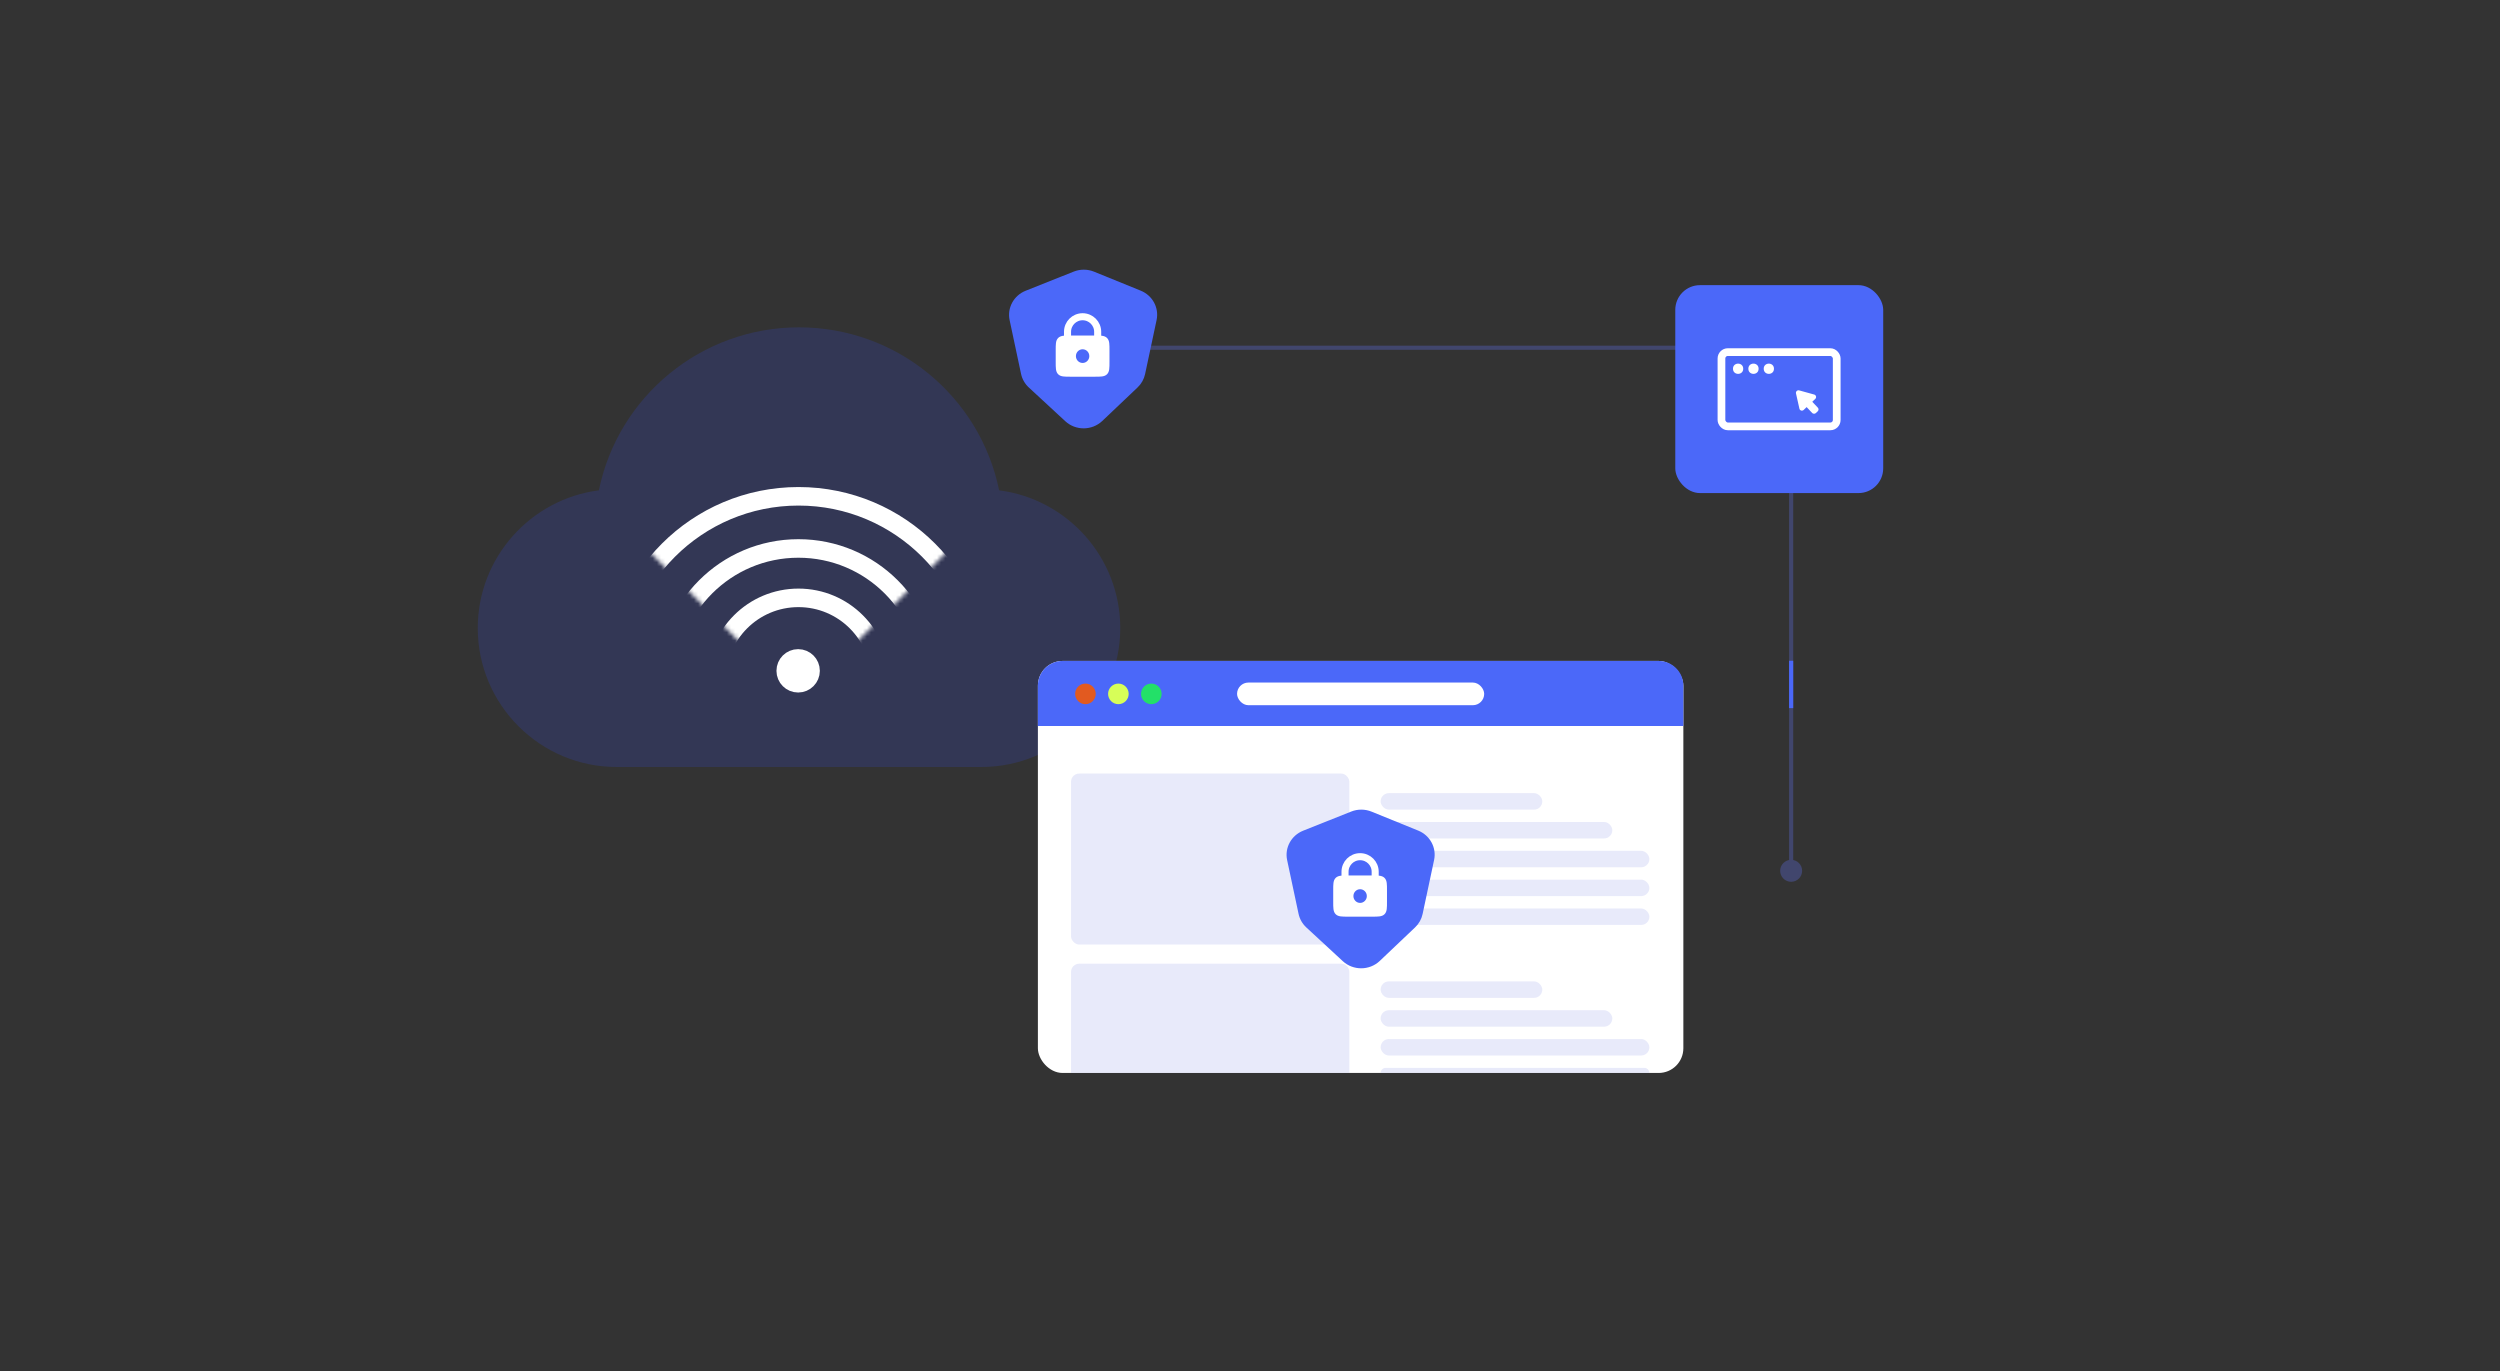 <svg width="607" height="333" viewBox="0 0 607 333" fill="none" xmlns="http://www.w3.org/2000/svg">
<rect x="0" y="0" width="607" height="333" fill="#333333" stroke="none"/>
<path d="M437.557 211.431C437.557 209.958 436.363 208.764 434.891 208.764C433.418 208.764 432.224 209.958 432.224 211.431C432.224 212.903 433.418 214.097 434.891 214.097C436.363 214.097 437.557 212.903 437.557 211.431ZM434.891 211.431L435.391 211.431L435.391 104.431L434.891 104.431L434.391 104.431L434.391 211.431L434.891 211.431ZM414.891 84.431L414.891 83.931L279.221 83.931L279.221 84.431L279.221 84.931L414.891 84.931L414.891 84.431ZM434.891 104.431L435.391 104.431C435.391 93.109 426.212 83.931 414.891 83.931L414.891 84.431L414.891 84.931C425.66 84.931 434.391 93.661 434.391 104.431L434.891 104.431Z" fill="#41466D"/>
<path d="M434.891 160.431L434.891 171.931" stroke="#4B68F9"/>
<path d="M242.591 119.053C237.914 96.219 217.72 79.478 194 79.478C170.28 79.478 150.085 96.219 145.408 119.053C128.843 121.179 116 135.368 116 152.501C116 171.096 131.128 186.224 149.722 186.224H238.277C256.872 186.224 272 171.096 272 152.501C271.999 135.368 259.156 121.179 242.591 119.053Z" fill="#333755"/>
<circle cx="193.79" cy="162.877" r="3.017" fill="white" stroke="white" stroke-width="4.5"/>
<mask id="mask0_7001_15072" style="mask-type:alpha" maskUnits="userSpaceOnUse" x="155" y="92" width="78" height="79">
<rect x="193.797" y="95.659" width="50.368" height="50.368" transform="rotate(45 193.797 95.659)" fill="#333755" stroke="#4B68F9" stroke-width="4.5"/>
</mask>
<g mask="url(#mask0_7001_15072)">
<path d="M213.733 165.029C213.733 154.055 204.837 145.159 193.863 145.159C182.889 145.159 173.992 154.055 173.992 165.029" stroke="white" stroke-width="4.5"/>
<path d="M225.719 165.028C225.719 147.43 211.453 133.165 193.855 133.165C176.258 133.165 161.992 147.43 161.992 165.028" stroke="white" stroke-width="4.5"/>
<path d="M238.539 165.163C238.539 140.498 218.544 120.503 193.879 120.503C169.214 120.503 149.219 140.498 149.219 165.163" stroke="white" stroke-width="4.5"/>
</g>
<rect x="252" y="160.478" width="156.719" height="100.037" rx="6" fill="white"/>
<rect opacity="0.45" x="260.043" y="187.82" width="67.577" height="41.513" rx="2" fill="#CCD1F5"/>
<path opacity="0.45" d="M260.043 235.986C260.043 234.881 260.938 233.986 262.043 233.986H325.62C326.724 233.986 327.62 234.881 327.62 235.986V260.515H260.043V235.986Z" fill="#CCD1F5"/>
<path d="M252 166.478C252 163.164 254.686 160.478 258 160.478H402.719C406.032 160.478 408.719 163.164 408.719 166.478V176.279H252V166.478Z" fill="#4B68F9"/>
<circle cx="263.543" cy="168.474" r="2.5" fill="#E25A20"/>
<circle cx="271.543" cy="168.474" r="2.5" fill="#D7FE58"/>
<circle cx="279.543" cy="168.474" r="2.5" fill="#23E068"/>
<rect x="300.359" y="165.724" width="60" height="5.5" rx="2.75" fill="white"/>
<rect opacity="0.45" x="335.219" y="192.576" width="39.25" height="4" rx="2" fill="#CCD1F5"/>
<rect opacity="0.45" x="335.219" y="238.279" width="39.25" height="4" rx="2" fill="#CCD1F5"/>
<rect opacity="0.45" x="335.219" y="199.576" width="56.25" height="4" rx="2" fill="#CCD1F5"/>
<rect opacity="0.45" x="335.219" y="245.279" width="56.25" height="4" rx="2" fill="#CCD1F5"/>
<rect opacity="0.45" x="335.219" y="206.576" width="65.25" height="4" rx="2" fill="#CCD1F5"/>
<rect opacity="0.45" x="335.219" y="252.279" width="65.25" height="4" rx="2" fill="#CCD1F5"/>
<rect opacity="0.45" x="335.219" y="213.576" width="65.25" height="4" rx="2" fill="#CCD1F5"/>
<path opacity="0.45" d="M335.219 260.515C335.219 259.832 335.772 259.279 336.454 259.279H399.233C399.916 259.279 400.469 259.832 400.469 260.515V260.515H335.219V260.515Z" fill="#CCD1F5"/>
<rect opacity="0.45" x="335.219" y="220.576" width="65.25" height="4" rx="2" fill="#CCD1F5"/>
<path d="M260.692 65.947C262.277 65.315 264.054 65.321 265.635 65.964L276.967 70.572C279.836 71.738 281.453 74.728 280.822 77.698L278.03 90.822C277.767 92.059 277.131 93.191 276.203 94.072L267.631 102.211C265.138 104.578 261.175 104.604 258.65 102.27L249.8 94.087C248.839 93.199 248.18 92.045 247.911 90.78L245.136 77.734C244.501 74.747 246.14 71.743 249.034 70.59L260.692 65.947Z" fill="#4B68F9"/>
<path d="M256.754 85.098C256.754 83.586 256.754 82.83 257.224 82.361C257.693 81.891 258.449 81.891 259.961 81.891H265.746C267.258 81.891 268.014 81.891 268.483 82.361C268.953 82.83 268.953 83.586 268.953 85.098V87.828C268.953 89.34 268.953 90.096 268.483 90.566C268.014 91.036 267.258 91.036 265.746 91.036H259.961C258.449 91.036 257.693 91.036 257.224 90.566C256.754 90.096 256.754 89.34 256.754 87.828V85.098Z" fill="white" stroke="white" stroke-width="0.857"/>
<path d="M266.515 81.891V80.563C266.515 78.542 264.876 76.903 262.855 76.903V76.903C260.834 76.903 259.195 78.542 259.195 80.563V81.891" stroke="white" stroke-width="1.714" stroke-linecap="round"/>
<ellipse cx="262.857" cy="86.465" rx="1.627" ry="1.663" fill="#4B68F9"/>
<path d="M328.07 197.046C329.656 196.415 331.433 196.421 333.014 197.064L344.346 201.671C347.215 202.838 348.832 205.828 348.2 208.798L345.409 221.922C345.146 223.159 344.51 224.29 343.582 225.171L335.01 233.311C332.517 235.678 328.554 235.704 326.029 233.369L317.179 225.187C316.218 224.298 315.559 223.144 315.29 221.879L312.515 208.833C311.88 205.846 313.519 202.842 316.413 201.69L328.07 197.046Z" fill="#4B68F9"/>
<path d="M324.133 216.198C324.133 214.686 324.133 213.93 324.603 213.46C325.072 212.99 325.828 212.99 327.34 212.99H333.124C334.637 212.99 335.393 212.99 335.862 213.46C336.332 213.93 336.332 214.686 336.332 216.198V218.928C336.332 220.44 336.332 221.196 335.862 221.666C335.393 222.135 334.637 222.135 333.124 222.135H327.34C325.828 222.135 325.072 222.135 324.603 221.666C324.133 221.196 324.133 220.44 324.133 218.928V216.198Z" fill="white" stroke="white" stroke-width="0.857"/>
<path d="M333.894 212.991V211.662C333.894 209.641 332.255 208.003 330.234 208.003V208.003C328.213 208.003 326.574 209.641 326.574 211.662V212.991" stroke="white" stroke-width="1.714" stroke-linecap="round"/>
<ellipse cx="330.236" cy="217.564" rx="1.627" ry="1.663" fill="#4B68F9"/>
<rect x="406.758" y="69.235" width="50.484" height="50.484" rx="6" fill="#4B68F9"/>
<path d="M440.493 95.796L436.839 94.785C436.387 94.66 435.964 95.062 436.066 95.521L436.894 99.22C436.999 99.692 437.58 99.869 437.93 99.535L440.756 96.846C441.106 96.513 440.959 95.925 440.493 95.796Z" fill="white"/>
<rect x="437.68" y="97.807" width="1.884" height="4.009" rx="0.622" transform="rotate(-43.196 437.68 97.807)" fill="white"/>
<rect x="417.969" y="85.492" width="27.987" height="18.033" rx="1.551" stroke="white" stroke-width="1.875"/>
<circle cx="422.01" cy="89.532" r="1.244" fill="white"/>
<circle cx="425.744" cy="89.532" r="1.244" fill="white"/>
<circle cx="429.475" cy="89.532" r="1.244" fill="white"/>
</svg>
